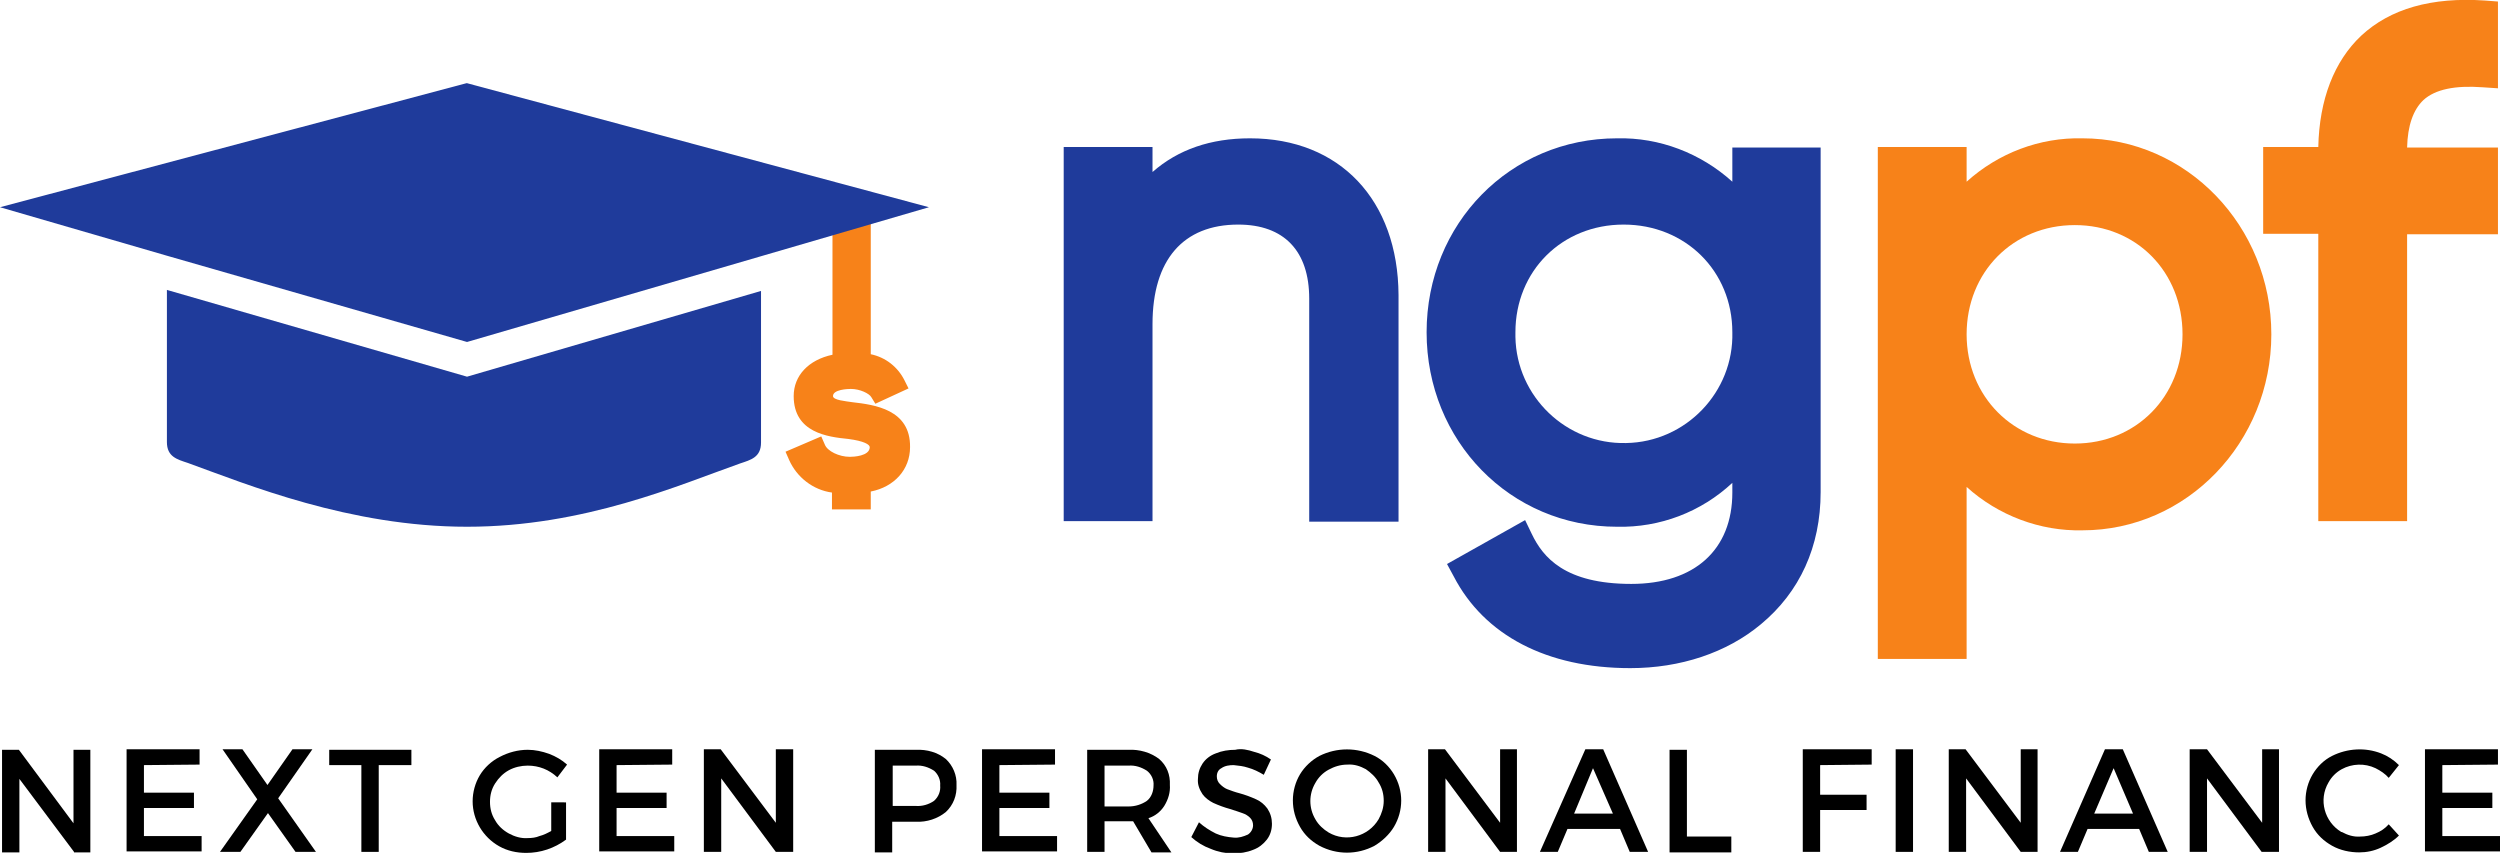 <?xml version="1.0" encoding="utf-8"?>
<!-- Generator: Adobe Illustrator 25.1.0, SVG Export Plug-In . SVG Version: 6.00 Build 0)  -->
<svg version="1.1" id="Layer_1" xmlns="http://www.w3.org/2000/svg" xmlns:xlink="http://www.w3.org/1999/xlink" x="0px" y="0px"
	 viewBox="0 0 489.8 167.1" style="enable-background:new 0 0 489.8 167.1;" xml:space="preserve">
<style type="text/css">
	.st0{fill:#F78219;}
	.st1{fill:#1F3B9B;}
</style>
<path class="st0" d="M167,78.8c-1.3-0.2-3.8-0.4-3.8-1.2c0-1.3,2.9-1.4,3.5-1.4c1.8,0,3.6,0.9,4,1.6l0.8,1.3l6.5-3l-0.8-1.6
	c-1.3-2.6-3.7-4.5-6.6-5.1v-3.1l0,0V43.5l-7.5,1.8v21.1l0,0v3.1c-4.7,1-7.6,4.1-7.6,8.1c0,7.2,6.7,8,10.7,8.4
	c3.1,0.4,4.2,1.1,4.2,1.6c0,1.8-3.3,1.9-3.9,1.9c-2.1,0-4.4-1.1-4.9-2.4l-0.7-1.6l-7,3l0.7,1.6c1.5,3.4,4.7,5.9,8.4,6.4v3.3h7.6
	v-3.5c4.6-0.9,7.7-4.3,7.7-8.7C178.4,80.2,171.3,79.3,167,78.8z"/>
<path class="st1" d="M32.7,56.8v29.8c0,2.9,2,3.4,4.1,4.1c11.6,4.2,31.7,12.5,54.7,12.5S133.1,95,145,90.8c2.1-0.7,4.1-1.2,4.1-4.1
	V57L91.5,73.8L32.7,56.8z"/>
<polygon class="st1" points="91.5,16.3 91.4,16.3 0,40.6 32.7,50.1 32.7,50.1 91.5,67 149.1,50.2 182,40.6 "/>
<path d="M14.5,166.9L3.8,152.6v14.4H0.4v-20.1h3.3l10.7,14.4v-14.4h3.3v20.1H14.5z"/>
<path d="M28.2,149.9v5.4H38v3h-9.8v5.5h11.3v3H24.8v-20h14.3v3L28.2,149.9z"/>
<path d="M61.9,166.9h-4l-5.4-7.6l-5.4,7.6h-4l7.3-10.3l-6.8-9.8h3.9l4.9,7l4.9-7h3.9l-6.7,9.6L61.9,166.9z"/>
<path d="M74.2,149.9v17h-3.4v-17h-6.3v-3h16.1v3H74.2z"/>
<path d="M110.9,157.1v7.4c-2.3,1.7-5,2.6-7.8,2.6c-1.9,0-3.7-0.4-5.3-1.3c-3.2-1.8-5.2-5.2-5.2-8.8c0-1.8,0.5-3.6,1.4-5.1
	c0.9-1.5,2.3-2.8,3.9-3.6c1.7-0.9,3.6-1.4,5.5-1.4c1.4,0,2.8,0.3,4.2,0.8c1.3,0.5,2.5,1.2,3.5,2.1l-1.9,2.5
	c-1.6-1.5-3.6-2.3-5.8-2.3c-1.3,0-2.6,0.3-3.7,0.9c-1.1,0.6-2,1.5-2.7,2.6c-0.7,1.1-1,2.3-1,3.6c0,1.3,0.3,2.5,1,3.6
	c0.6,1.1,1.6,2,2.7,2.6c1.1,0.6,2.4,1,3.7,0.9c0.8,0,1.6-0.1,2.3-0.4c0.8-0.2,1.6-0.6,2.3-1v-5.6H110.9z"/>
<path d="M120.8,149.9v5.4h9.8v3h-9.8v5.5h11.3v3h-14.7v-20h14.3v3L120.8,149.9z"/>
<path d="M152,166.9l-10.7-14.4v14.4h-3.4v-20.1h3.3l10.8,14.4v-14.4h3.4v20.1H152z"/>
<path d="M185.3,148.7c1.4,1.3,2.2,3.2,2.1,5.1c0.1,2-0.6,3.9-2.1,5.3c-1.6,1.3-3.7,2-5.9,1.9h-4.6v6h-3.4v-20.1h8
	C181.6,146.8,183.7,147.4,185.3,148.7z M174.9,157.9h4.5c1.3,0.1,2.6-0.3,3.6-1c0.9-0.8,1.3-1.9,1.2-3c0.1-1.1-0.4-2.2-1.2-2.9
	c-1.1-0.7-2.3-1.1-3.6-1h-4.5V157.9z"/>
<path d="M195.8,149.9v5.4h9.8v3h-9.8v5.5h11.3v3h-14.7v-20h14.3v3L195.8,149.9z"/>
<path d="M222,160.9c-0.2,0-0.5,0-0.9,0h-4.7v6H213v-20h8.1c2.1-0.1,4.3,0.5,6,1.8c1.5,1.3,2.2,3.1,2.1,5.1c0.1,1.4-0.3,2.8-1.1,4.1
	c-0.7,1.1-1.8,2-3.1,2.4l4.5,6.7h-3.9L222,160.9z M224.7,156.9c0.9-0.7,1.3-1.9,1.3-3c0.1-1.1-0.4-2.2-1.3-2.9
	c-1.1-0.7-2.3-1.1-3.6-1h-4.7v8h4.8C222.4,158,223.7,157.6,224.7,156.9L224.7,156.9z"/>
<path d="M245.7,147.3c1.2,0.3,2.3,0.8,3.3,1.5l-1.4,3c-1-0.6-2-1.1-3.1-1.4c-0.9-0.3-1.8-0.4-2.8-0.5c-0.8,0-1.7,0.1-2.4,0.6
	c-0.6,0.3-0.9,0.9-0.9,1.6c0,0.6,0.2,1.1,0.6,1.5c0.4,0.4,0.9,0.8,1.4,1c0.8,0.3,1.6,0.6,2.4,0.8c1.1,0.3,2.2,0.7,3.3,1.2
	c0.9,0.4,1.6,1,2.2,1.8c0.6,0.9,0.9,1.9,0.9,3c0,1.1-0.3,2.2-1,3.1c-0.7,0.9-1.6,1.6-2.7,2c-1.2,0.5-2.6,0.7-3.9,0.7
	c-1.5,0-3-0.3-4.4-0.9c-1.4-0.5-2.7-1.3-3.8-2.3l1.5-2.9c1,0.9,2.1,1.6,3.3,2.2c1.1,0.5,2.3,0.7,3.5,0.8c1,0.1,1.9-0.2,2.8-0.6
	c0.6-0.4,1-1.1,1-1.8c0-0.6-0.2-1.1-0.6-1.5c-0.4-0.4-0.9-0.7-1.5-0.9c-0.6-0.2-1.4-0.5-2.4-0.8c-1.1-0.3-2.2-0.7-3.3-1.2
	c-0.8-0.4-1.6-1-2.1-1.7c-0.6-0.9-1-1.9-0.9-3c0-1.1,0.3-2.1,0.9-3c0.6-0.9,1.5-1.6,2.6-2c1.2-0.5,2.5-0.7,3.8-0.7
	C243.2,146.6,244.5,146.9,245.7,147.3z"/>
<path d="M269.3,148.1c1.6,0.8,2.9,2.1,3.8,3.6c1.9,3.2,1.9,7.1,0,10.3c-0.9,1.5-2.3,2.8-3.8,3.7c-3.4,1.8-7.4,1.8-10.8,0
	c-1.6-0.9-2.9-2.1-3.8-3.7c-0.9-1.6-1.4-3.3-1.4-5.2c0-1.8,0.5-3.6,1.4-5.1c0.9-1.5,2.3-2.8,3.8-3.6
	C261.9,146.4,265.9,146.4,269.3,148.1L269.3,148.1z M260.3,150.8c-1.1,0.6-2,1.5-2.6,2.6c-1.3,2.2-1.3,4.9,0,7.1
	c0.6,1.1,1.6,2,2.6,2.6c3.4,2,7.8,0.8,9.8-2.6c0.6-1.1,1-2.3,1-3.6c0-1.3-0.3-2.5-1-3.6c-0.6-1.1-1.5-1.9-2.5-2.6
	c-1.1-0.6-2.3-1-3.6-0.9C262.6,149.8,261.4,150.2,260.3,150.8L260.3,150.8z"/>
<path d="M293.9,166.9l-10.7-14.4v14.4h-3.4v-20.1h3.3l10.8,14.4v-14.4h3.3v20.1H293.9z"/>
<path d="M307.1,162.4l-1.9,4.5h-3.5l8.9-20.1h3.5l8.8,20.1h-3.6l-1.9-4.5H307.1z M312.1,150.5l-3.7,8.9h7.6L312.1,150.5z"/>
<path d="M339.2,163.9v3.1h-12.1v-20.1h3.4v17H339.2z"/>
<path d="M356.6,149.9v5.8h9.1v3h-9.1v8.2h-3.4v-20.1h13.5v3L356.6,149.9z"/>
<path d="M371.4,166.9v-20.1h3.4v20.1H371.4z"/>
<path d="M395.9,166.9l-10.7-14.4v14.4h-3.4v-20.1h3.3l10.8,14.4v-14.4h3.3v20.1H395.9z"/>
<path d="M409,162.4l-1.9,4.5h-3.5l8.8-20.1h3.5l8.8,20.1H421l-1.9-4.5H409z M414.1,150.5l-3.8,8.9h7.6L414.1,150.5z"/>
<path d="M443.1,166.9l-10.7-14.4v14.4H429v-20.1h3.4l10.8,14.4v-14.4h3.3v20.1H443.1z"/>
<path d="M466.5,147.6c1.3,0.5,2.5,1.3,3.5,2.3l-2,2.5c-0.7-0.8-1.6-1.4-2.6-1.9c-2.1-1-4.6-0.9-6.6,0.2c-1.1,0.6-2,1.5-2.6,2.6
	c-2,3.4-0.8,7.7,2.5,9.7c0,0,0,0,0.1,0c1.1,0.6,2.3,1,3.6,0.9c1,0,2.1-0.2,3-0.6c1-0.4,1.9-1,2.6-1.8l2,2.2c-1,1-2.3,1.8-3.6,2.4
	c-1.3,0.6-2.7,0.9-4.2,0.9c-1.8,0-3.7-0.4-5.3-1.3c-1.6-0.9-2.9-2.1-3.8-3.7c-0.9-1.6-1.4-3.4-1.4-5.2c0-1.8,0.5-3.6,1.4-5.1
	c0.9-1.5,2.2-2.8,3.8-3.6C459.9,146.6,463.4,146.4,466.5,147.6L466.5,147.6z"/>
<path d="M478.5,149.9v5.4h9.8v3h-9.8v5.5h11.3v3h-14.7v-20h14.3v3L478.5,149.9z"/>
<path class="st1" d="M244.9,27.1c-7.7,0-14.1,2.2-19.1,6.6v-4.9h-17.4v73.3h17.4V63.5c0-12.6,6-19.5,16.8-19.5
	c9,0,13.9,5.2,13.9,14.5v43.7H274V57.8C273.9,39.2,262.5,27.1,244.9,27.1z"/>
<path class="st1" d="M339.4,28.9v6.7c-6.2-5.6-14.3-8.7-22.6-8.5c-20.9,0-37.3,16.7-37.3,38s16.4,38.1,37.3,38.1
	c8.4,0.2,16.5-2.9,22.6-8.6v1.9c0,11.2-7.4,17.9-19.8,17.9c-13,0-17.3-5.2-19.5-9.8l-1.3-2.7l-15.3,8.6l1.3,2.4
	c6,11.6,18.3,18,34.6,18c9.8,0,18.9-3,25.6-8.6c7.6-6.3,11.7-15.2,11.7-25.9V28.9H339.4z M339.4,65.1c0.3,11.7-9.1,21.5-20.8,21.7
	c-11.7,0.3-21.5-9.1-21.7-20.8c0-0.3,0-0.6,0-0.9c0-12,9.1-21.1,21.2-21.1S339.4,53.1,339.4,65.1z"/>
<path class="st0" d="M408,27.1c-8.4-0.2-16.5,2.9-22.7,8.5v-6.8h-17.4v100.3h17.4V95.4c6.2,5.6,14.4,8.7,22.7,8.5
	c20.4,0,37-17.2,37-38.4S428.4,27.1,408,27.1z M427.6,65.5c0,12.2-9.1,21.4-21.1,21.4s-21.2-9.2-21.2-21.4s9.1-21.4,21.2-21.4
	S427.6,53.3,427.6,65.5L427.6,65.5z"/>
<path class="st0" d="M486.4,17.1l3,0.2v-17l-2.6-0.2c-10.4-0.7-18.5,1.6-24.2,6.9c-5.3,5-8.2,12.5-8.4,21.8h-10.8v17h10.8v56.3h17.4
	V45.9h17.8v-17h-17.8c0.1-4.3,1.2-7.4,3.2-9.3C477.1,17.5,481,16.7,486.4,17.1z"/>
</svg>
